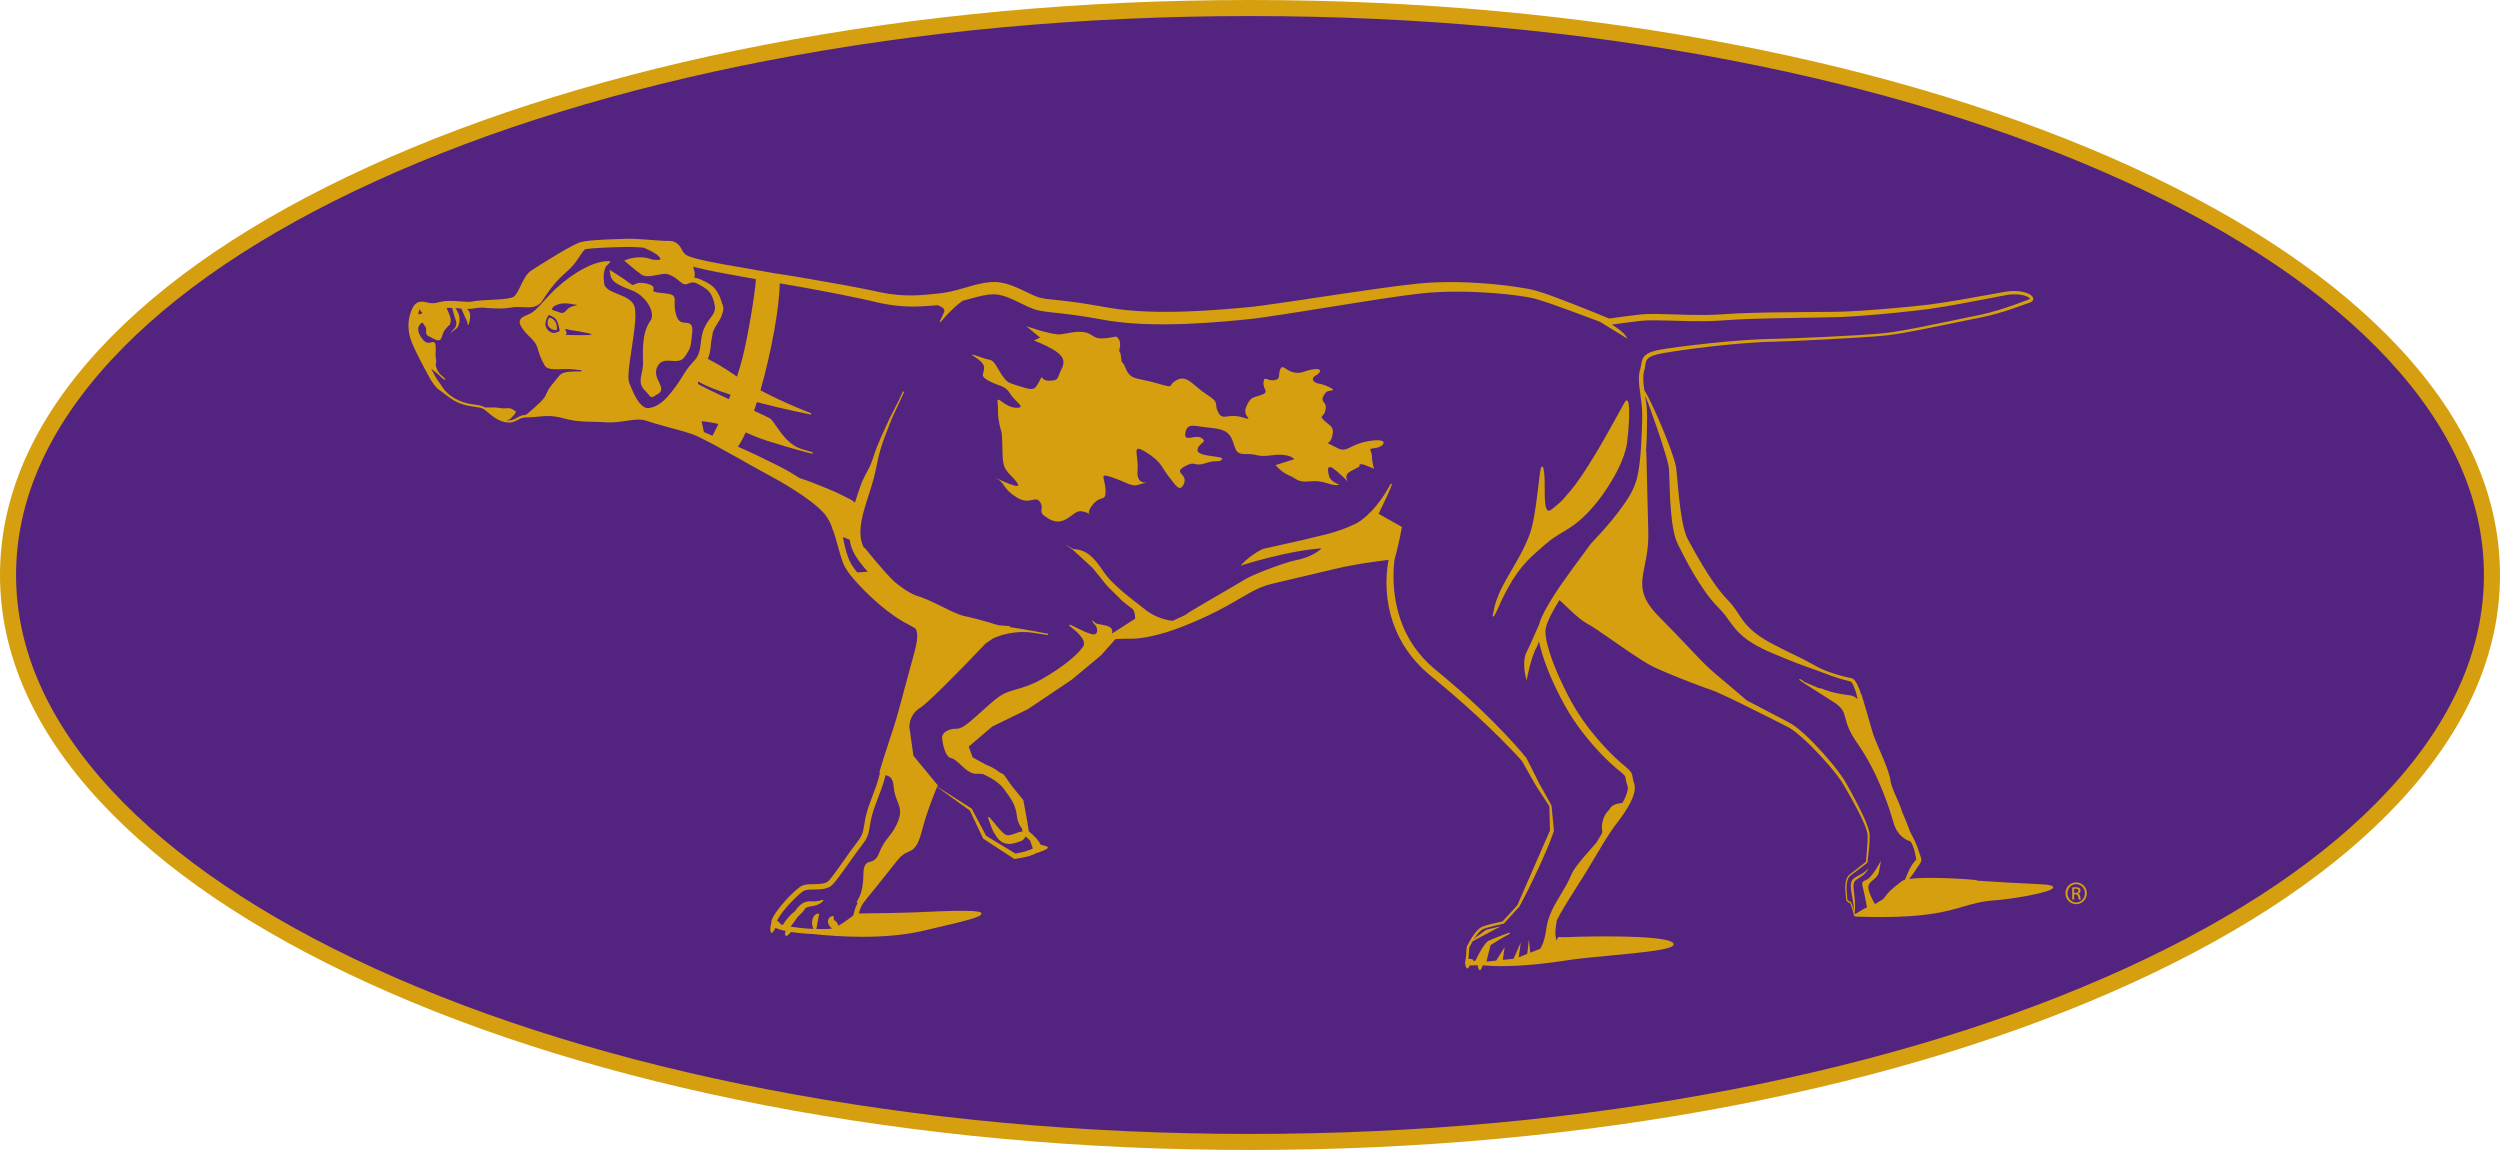 <svg xmlns="http://www.w3.org/2000/svg" id="Layer_2" data-name="Layer 2" viewBox="0 0 1868.41 859.46"><defs><style>      .cls-1 {        fill: #52247f;      }      .cls-1, .cls-2 {        stroke-width: 0px;      }      .cls-2 {        fill: #d59f0f;      }    </style></defs><g id="Layer_1-2" data-name="Layer 1"><g><g><ellipse class="cls-1" cx="934.2" cy="429.73" rx="928.2" ry="423.73"></ellipse><path class="cls-2" d="m934.2,859.46c-125.69,0-247.63-11.24-362.44-33.41-111-21.43-210.72-52.13-296.39-91.24-85.97-39.25-153.54-85.03-200.83-136.07C25.08,545.36,0,488.49,0,429.73s25.08-115.63,74.54-169.01c47.29-51.04,114.86-96.82,200.83-136.07,85.68-39.11,185.4-69.81,296.39-91.24C686.57,11.24,808.52,0,934.2,0s247.63,11.24,362.44,33.41c111,21.43,210.72,52.13,296.39,91.24,85.97,39.25,153.54,85.03,200.83,136.07,49.46,53.38,74.54,110.25,74.54,169.01s-25.08,115.63-74.54,169.01c-47.29,51.04-114.86,96.82-200.83,136.07-85.68,39.11-185.4,69.81-296.39,91.24-114.81,22.17-236.75,33.41-362.44,33.41Zm0-847.46c-124.93,0-246.1,11.17-360.16,33.19-110.06,21.25-208.87,51.66-293.69,90.37-84.52,38.58-150.8,83.43-197.01,133.31-47.34,51.09-71.34,105.21-71.34,160.86s24,109.76,71.34,160.86c46.21,49.87,112.49,94.72,197.01,133.31,84.81,38.72,183.62,69.12,293.69,90.37,114.06,22.02,235.24,33.19,360.16,33.19s246.1-11.17,360.16-33.19c110.06-21.25,208.88-51.66,293.69-90.37,84.52-38.58,150.8-83.43,197.01-133.31,47.34-51.1,71.34-105.21,71.34-160.86s-24-109.76-71.34-160.86c-46.21-49.87-112.49-94.72-197.01-133.31-84.81-38.72-183.62-69.12-293.69-90.37-114.06-22.02-235.24-33.19-360.16-33.19Z"></path></g><g><path class="cls-2" d="m1492.01,672.76c8.61-.51,42.51-5.61,42.47-9.57,0-1.02-1.27-2.02-10.37-2.39-11.73-.47-39.69-2.09-46.31-2.62h0s-.3-.21-.3-.21c-.77-.52-14.75-1.46-26.24-1.76-8.41-.22-18.29-.21-24.45.7.37-.46.74-.93,1.11-1.4,1.66-2.05,3.21-4.31,4.55-6.5.69-1.09,1.42-2.11,2.2-3.21.37-.57.84-1.15,1.13-2.15.13-.49.14-1.03.09-1.46-.05-.44-.14-.82-.23-1.17-.4-1.39-.86-2.57-1.28-3.82-.43-1.23-.8-2.46-1.28-3.76-1.51-4.22-3.59-8.15-5.62-11.98-.42-1.09-.84-2.2-1.24-3.31-1-2.75-2.69-6.81-4.62-11.28-.24-.81-.49-1.61-.76-2.39-1.81-5.12-4.26-9.84-6.1-14.6-.92-2.39-1.67-4.71-2-7.13-.48-2.9-1.35-5.43-2.23-7.98-1.78-5.06-3.91-9.9-5.98-14.74-1.04-2.42-2.08-4.82-3.05-7.22-.49-1.2-.96-2.4-1.36-3.56-.38-1.12-.74-2.42-1.12-3.65-1.5-5-2.94-10.07-4.37-15.12l-2.26-7.56-.66-2.17c.64-.18.86-.26-.02-.05l-.48-1.58-.04-.14c-.07.02-.13.03-.18.04,0-.01,0-.03-.01-.04.29-.12.9-.34-.05-.14-.82-2.49-1.72-4.96-2.93-7.37-.65-1.23-1.3-2.47-2.49-3.65-.31-.29-.67-.58-1.17-.81-.75-.3-.9-.23-1.25-.32-.64-.12-1.28-.23-1.91-.37-5.08-1.11-10.06-2.63-14.98-4.41-2.46-.88-4.86-1.92-7.2-3.11-2.33-1.21-4.63-2.46-6.92-3.75-4.55-2.62-9.34-4.72-14.04-7.06-4.68-2.32-9.45-4.66-13.98-7.08-4.54-2.44-8.94-5.13-12.87-8.29-1.96-1.58-3.81-3.27-5.49-5.12-1.69-1.85-3.19-3.85-4.63-5.98-1.44-2.12-2.84-4.38-4.41-6.6-1.57-2.21-3.31-4.35-5.23-6.32-3.6-3.64-6.79-7.71-9.81-11.95-6.02-8.48-11.33-17.53-16.42-26.69l-3.78-6.89c-1.13-2.16-1.94-4.61-2.62-7.08-1.34-4.97-2.19-10.14-2.92-15.31-.71-5.18-1.24-10.4-1.72-15.63-.51-5.24-.83-10.45-1.53-15.76-.47-2.73-1.28-5.23-2.09-7.76-.82-2.52-1.71-5-2.62-7.48-1.83-4.95-3.78-9.84-5.8-14.71-2.03-4.86-4.14-9.69-6.37-14.46-2.13-4.51-4.29-9-6.87-13.3-.13-.93-.25-1.85-.36-2.78-.23-1.96-.41-3.93-.43-5.88-.01-1.95.11-3.89.65-5.7.62-1.97.8-4.06,1.16-5.93.19-.93.46-1.79.95-2.51.48-.72,1.17-1.31,1.96-1.79,1.59-.96,3.48-1.55,5.37-2.05,1.9-.49,3.84-.87,5.79-1.21,7.85-1.33,15.75-2.42,23.65-3.45,15.82-2,31.69-3.65,47.59-4.54,3.97-.23,7.95-.3,11.95-.43l11.96-.44c7.97-.33,15.94-.7,23.91-1.12,7.97-.41,15.94-.86,23.9-1.37,7.96-.53,15.92-.97,23.89-1.84,7.96-1,15.8-2.48,23.65-3.97,7.84-1.51,15.66-3.12,23.47-4.74l11.72-2.42c3.9-.82,7.81-1.51,11.75-2.35,7.84-1.68,15.56-3.91,23.12-6.52l11.29-4,1.44-.51c.52-.21,1.14-.48,1.68-1.07.27-.3.51-.72.59-1.21.08-.48,0-.96-.16-1.33-.32-.74-.79-1.2-1.24-1.59-1.85-1.47-3.88-2.09-5.91-2.6-4.08-.94-8.26-.94-12.33-.4-2.06.29-3.98.71-5.95,1.06l-5.88,1.08c-7.84,1.43-15.69,2.82-23.55,4.15-7.86,1.31-15.73,2.62-23.59,3.62-15.78,1.77-31.7,3.18-47.57,4.29-7.95.53-15.86.97-23.8,1.03l-23.92.19c-15.96.11-31.93.3-47.93,1-3.99.18-8.04.43-12,.72-3.92.26-7.87.39-11.82.43-7.91.08-15.84-.19-23.82-.46-3.99-.13-7.99-.27-12.02-.32-4.04-.04-8.09,0-12.25.43-7.75.9-15.41,1.9-23.12,3.02-8.82-3.62-17.64-7.18-26.52-10.66-4.54-1.78-9.1-3.53-13.68-5.24-4.61-1.69-9.15-3.38-14.02-4.8-4.96-1.33-9.78-2.11-14.65-2.87-4.87-.73-9.74-1.33-14.62-1.83-9.76-.99-19.55-1.61-29.37-1.8-9.82-.18-19.67.05-29.51,1.02-9.77.99-19.43,2.28-29.09,3.61-19.32,2.69-38.57,5.63-57.82,8.51-9.62,1.43-19.25,2.87-28.86,4.17-4.81.64-9.59,1.27-14.35,1.66l-14.52,1.24c-19.33,1.52-38.7,2.44-57.96,1.74-9.62-.37-19.21-1.15-28.6-2.74-9.53-1.73-19.24-3.39-28.97-4.65-4.86-.64-9.8-1.15-14.6-1.63-2.39-.25-4.69-.52-6.86-.98-.54-.12-1.08-.24-1.62-.38-.55-.14-.96-.27-1.49-.45-1.01-.34-2.05-.76-3.11-1.22-4.24-1.86-8.6-4.21-13.28-6.17-4.68-1.95-9.77-3.67-15.4-3.85-5.54-.09-10.59,1.01-15.45,2.27-4.85,1.28-9.46,2.76-14.05,3.94-2.29.59-4.57,1.12-6.85,1.53-2.3.43-4.48.67-6.96.93-4.77.51-9.47.99-14.14,1.22-1.52.05-3,.09-4.41.14-8.02.11-15.97-.67-23.85-2.3l-7.12-1.53-7.2-1.45c-4.8-.94-9.6-1.84-14.39-2.73-9.6-1.76-19.2-3.45-28.82-5.08-4.81-.81-9.61-1.62-14.46-2.37-2.48-.39-4.83-.69-7.18-1.09-2.36-.39-4.73-.82-7.12-1.26-4.78-.87-9.61-1.73-14.42-2.54l-14.36-2.47c-4.77-.85-9.52-1.74-14.22-2.73-2.35-.49-4.69-1.02-6.98-1.58-2.28-.57-4.57-1.19-6.59-1.92-.52-.48-1.11-.68-1.74-.75-1.02-.54-1.77-1.18-2.47-2.09-.53-.69-1.02-1.55-1.63-2.65-.63-1.08-1.36-2.53-2.92-3.94-.77-.69-1.74-1.28-2.72-1.64-.99-.37-1.95-.54-2.83-.61-.44-.03-.87-.04-1.28-.03h-.88c-.51.02-1.1,0-1.67,0-1.51-.04-3.07-.14-4.63-.25-.56-.14-1.14-.18-1.7-.12-.26-.02-.51-.03-.77-.05-4.82-.37-9.72-.81-14.69-1.03-2.49-.11-5-.16-7.55-.09l-7.33.23c-4.88.17-9.78.37-14.72.72-2.47.18-4.95.39-7.5.74-.64.09-1.28.18-1.94.3-.68.13-1.28.23-2.09.45-.5.14-.8.25-1.16.38-.34.12-.67.25-.98.38-.63.26-1.23.53-1.82.81-4.63,2.23-8.84,4.7-13.08,7.2-4.22,2.51-8.38,5.08-12.52,7.69l-6.18,3.93-1.6,1.04c-.43.3-.75.55-1.05.83-.31.27-.6.55-.87.83-1.08,1.13-1.9,2.31-2.62,3.47-1.42,2.32-2.47,4.61-3.52,6.78-1.04,2.16-2.07,4.25-3.24,5.85-.58.79-1.19,1.42-1.72,1.76-.35.26-1.37.61-2.38.83-2.07.47-4.42.73-6.77.93-4.73.39-9.58.52-14.53.85-1.24.08-2.49.18-3.77.33-.64.07-1.29.15-1.95.25l-1.83.32c-1.89.28-4.21.22-6.54.04-4.7-.36-9.94-.99-15.27-.13-.66.1-1.33.23-1.98.38-.33.08-.66.15-.98.24l-.91.24c-.96.25-1.96.42-2.95.46-.99.04-1.98-.02-3.02-.19-1.05-.16-2.12-.44-3.47-.71-.68-.13-1.45-.26-2.4-.27-.93,0-2.12.19-3.15.74-1.03.54-1.79,1.29-2.33,1.99-.55.71-.94,1.4-1.27,2.06-1.19,2.47-2.04,5-2.55,7.67-1.04,5.33-.44,10.88,1.22,15.84.83,2.5,1.85,4.78,2.89,7.04,1.04,2.25,2.14,4.46,3.25,6.65,2.23,4.38,4.55,8.68,6.89,12.96.6,1.08,1.13,2.11,1.83,3.28.67,1.1,1.38,2.17,2.12,3.21.76,1.03,1.5,2.07,2.42,2.97.92.89,1.99,1.64,3.04,2.38,1.07.72,2.06,1.49,3.02,2.28.98.78,1.98,1.52,2.98,2.27,2.03,1.45,4.13,2.82,6.43,3.88,2.29,1.05,4.68,1.84,7.12,2.4,2.43.57,4.92.87,7.3,1.19,1.18.17,2.34.35,3.39.67.52.16,1.01.36,1.45.6l.31.19.38.25.68.5c1.85,1.42,3.67,3.12,5.7,4.6,2.01,1.5,4.24,2.85,6.73,3.72,1.24.44,2.55.74,3.85.9,1.33.16,2.74.17,4.16-.16,1.42-.31,2.69-.99,3.76-1.57,1.08-.59,2.04-1.09,3.05-1.43,1.01-.34,2.06-.51,3.15-.58.56-.04,1.07-.04,1.69-.04.59,0,1.27,0,1.89-.03,5.07-.21,9.74-1.16,14.35-.93,2.31.08,4.61.38,6.89.85,1.15.24,2.26.52,3.42.83,1.19.33,2.41.63,3.63.9,2.44.55,4.94.97,7.45,1.23,2.51.26,5.01.35,7.46.41,2.45.05,4.87.08,7.27.17,1.2.04,2.4.1,3.6.16,1.19.06,2.41.16,3.7.2,5.09.17,10.14-.56,14.91-1.32,4.78-.75,9.35-1.27,13.55-.04.99.28,2.21.74,3.39,1.11,1.18.38,2.36.74,3.54,1.09,2.36.7,4.72,1.36,7.07,2,4.71,1.29,9.41,2.51,14.04,3.86,2.3.67,4.62,1.39,6.83,2.16,2.1.78,4.29,1.83,6.44,2.88,8.62,4.29,17.12,9.06,25.61,13.79,8.51,4.73,16.89,9.61,25.57,14.24,8.48,4.54,16.82,9.51,24.74,14.94,3.95,2.73,7.8,5.59,11.34,8.7,1.76,1.56,3.45,3.18,4.91,4.89,1.46,1.69,2.62,3.54,3.66,5.58.68,1.34,1.28,2.75,1.84,4.17.23.83.44,1.56.62,2.16.12.41.34.8.61,1.18.64,1.88,1.23,3.78,1.79,5.71,1.34,4.62,2.5,9.35,4.03,14.12.79,2.39,1.64,4.8,2.96,7.21,1.37,2.39,2.87,4.35,4.44,6.33,3.14,3.9,6.51,7.51,9.99,11.02,6.99,6.96,14.37,13.52,22.61,19.18,2.06,1.4,4.17,2.73,6.33,3.98,2.15,1.25,4.38,2.41,6.48,3.53,1.04.56,2.05,1.12,2.83,1.7,0,0,.01,0,.02.01,1.83,3.77,1.43,9.05-1.53,19.61-1.82,6.49-3.85,14.11-5.82,21.47-3.33,12.47-6.77,25.36-9.14,32.63l-2,6.11c-3.48,10.64-7.43,22.7-8.45,26.73-.16.66-.14,1.18.07,1.6-.09.37-.19.75-.27,1.13-.14.61-.27,1.18-.41,1.73l-.46,1.69c-.66,2.27-1.43,4.53-2.25,6.79-1.64,4.53-3.48,9.05-5.06,13.76-.78,2.36-1.5,4.75-2.05,7.25-.54,2.42-.95,4.91-1.32,7.29-.38,2.4-.79,4.54-1.71,6.48-.91,1.97-2.23,3.81-3.73,5.69-3.03,3.94-5.8,7.93-8.62,11.91-2.81,3.98-5.59,7.96-8.48,11.81-.72.96-1.46,1.91-2.2,2.82-.74.89-1.54,1.87-2.17,2.39-1.37,1.12-3.52,1.62-5.77,1.83-2.27.21-4.67.16-7.18.24-1.26.05-2.55.13-3.92.38-.69.13-1.39.31-2.12.6-.74.28-1.42.71-1.97,1.09-2.19,1.55-3.98,3.23-5.79,4.96-1.78,1.73-3.5,3.52-5.15,5.35-1.66,1.84-3.26,3.72-4.79,5.69-1.52,1.98-2.99,4.01-4.25,6.33-.31.58-.6,1.19-.87,1.85-.13.33-.25.68-.35,1.05-.05.19-.1.38-.14.59-.06.32-.08.41-.06.95,0,.08.03.16.04.25-.54,1.72-.98,3.91-.67,5.94.06.37.21,1.35.97,1.35.69,0,1.2-.86,2.2-2.64.19-.35.41-.73.64-1.12.13.07.27.14.4.2,2.4,1.1,4.74,1.65,7.09,2.15-.34.87-.53,1.83-.31,2.75.2.8.68.92.94.92.64,0,1.27-.66,2.16-1.57.43-.44.91-.93,1.39-1.34,3.61.57,7.23.94,10.84,1.21,1.73.12,3.47.21,5.21.29,10.05,1.09,23.32,2.07,37.38,2.07,14.78,0,30.44-1.09,44.17-4.27,2.22-.52,4.46-1.03,6.68-1.54,27.23-6.28,38.29-9.08,37.94-11.54-.17-1.19-.48-3.39-47.13-1-9.5.48-37.03.84-44.53.93.43-1.65.89-3.18,1.58-4.64.94-2.05,2.23-3.94,3.73-5.74,3.1-3.76,6.18-7.54,9.24-11.34l9.09-11.45c1.51-1.91,3-3.84,4.52-5.7,1.52-1.86,3.04-3.64,4.8-4.93.88-.65,1.85-1.2,2.9-1.71.52-.26,1.05-.51,1.6-.75l.87-.39.41-.2.51-.28c2.58-1.51,4.11-3.98,5.16-6.3,1.06-2.37,1.76-4.76,2.43-7.13l1.94-7.04c1.3-4.64,2.88-9.2,4.54-13.75,1.63-4.44,3.36-8.86,5.17-13.22l11.69,8.44,12.75,9.11,9.87,20.75.16.33.36.23,22.34,14.62.56.37.71-.1c2.87-.38,5.63-.88,8.44-1.58,1.4-.35,2.8-.75,4.2-1.28,1.11-.43,2.22-.89,3.36-1.61.07,0,.13.02.2.02.29,0,.59-.06.89-.17,6.54-2.46,7.23-3.1,7.19-3.88-.04-.77-1.01-1.01-2.62-1.41-.87-.22-1.9-.48-2.9-.85-.07-.2-.14-.39-.22-.56-.79-1.69-1.78-2.83-2.77-3.98-1.79-1.98-3.66-3.67-5.66-5.32l-.79-5.01-.47-2.99-.53-2.92-2.14-11.68-.12-.63-.43-.53-8.77-10.85-5.03-7.24-.36-.52-.58-.32-3.32-1.84c-2.58-2.24-5.75-3.73-9.16-5.08l-10.27-5.64-2.9-8.05,17.51-14.93c8.84-4.26,17.64-8.61,26.46-12.92l.19-.09.16-.11c10.89-7.33,21.83-14.58,32.68-21.97l.14-.1.09-.07,21.62-18.02.17-.14.11-.13,10.34-11.66.26-.18c2.61-.05,5.46-.15,8.28-.3.72.04,1.44.06,2.15.07,4.71,0,9.37-.57,13.95-1.44,9.15-1.8,18.04-4.65,26.61-8.07,8.57-3.37,17-7.13,25.22-11.36,8.23-4.17,16.17-9.04,23.91-13.39,3.89-2.14,7.73-4.03,11.73-5.39,1-.34,2.01-.65,3.03-.92l1.54-.4,1.65-.4,6.63-1.59,26.56-6.26c4.43-1.03,8.91-2.08,13.29-3.16,4.37-1.05,8.81-1.89,13.26-2.73,8.67-1.58,17.45-2.82,26.26-3.89-.79,3.7-1.22,7.42-1.46,11.17-.24,3.98-.23,7.99.03,11.98.52,7.97,2.04,15.89,4.61,23.46,2.57,7.58,6.21,14.79,10.79,21.35,4.57,6.57,10.06,12.48,16.17,17.63,12.32,10.05,24.35,20.38,36,31.15,5.83,5.38,11.56,10.86,17.18,16.46,5.59,5.58,11.11,11.26,16.34,17.14l9.77,17.26c.22.38.37.68.65,1.12l.68,1.04,1.36,2.09,2.71,4.17,5.3,8.14.46,18.08-24.39,55.86-11.07,12.13c-2.71.56-5.4,1.16-8.09,1.83-1.39.35-2.79.72-4.18,1.13-.69.21-1.39.43-2.09.69-.68.26-1.44.55-2.12,1-1.35.9-2.36,1.98-3.33,3.11-.95,1.13-1.81,2.31-2.62,3.52-1.61,2.43-3.03,4.93-4.32,7.55l-.09.17v.21c-.09,2.04-.22,4.09-.4,6.12-.08.87-.18,1.73-.29,2.58h0l-.09.39c-.13.61-.22,1.21-.27,1.78-.03.14-.06.29-.1.42l-.02.08-.05.18v.05s-.02.02-.02.02v.1c-.02.13-.02.3,0,.41.03.17.1.31.18.43.09,1.01.34,1.93.75,2.73.22.42.51.64.86.64.67,0,1.08-.79,1.7-1.99.05-.09.1-.18.14-.28.21,0,.41,0,.62,0,.29,0,.58-.02.87-.03l4.35-.06c.12.98.36,1.97.78,2.89.08.19.34.77.89.77.71,0,1.07-.9,1.66-2.4.15-.38.31-.79.49-1.19,4.4.39,9.02.58,13.76.58,17.23,0,35.94-2.26,50.4-4.53,7.46-1.17,18.69-2.23,30.58-3.34,28.14-2.64,46.67-4.62,47.85-8.05.13-.38.15-.98-.53-1.62-6.59-6.26-69.21-4.64-77.42-4.2-3.75.2-5.64.05-6.65-.03-1.36-.11-1.58-.06-2.12.97-.19.37-.48.92-1.03,1.72.01-.23.02-.46,0-.68-.04-1.12-.23-2.14-.4-3.12-.09-.48-.17-.95-.25-1.42.11-2.61.43-6.12,1.21-9.97.75-1.6,1.59-3.19,2.47-4.76,1.93-3.43,4-6.81,6.08-10.18l12.69-20.17c4.18-6.79,8.15-13.66,12.26-20.44,2.05-3.39,4.13-6.76,6.31-10.04,1.09-1.64,2.2-3.26,3.36-4.84.58-.79,1.17-1.55,1.78-2.33.62-.79,1.23-1.59,1.83-2.39,2.4-3.21,4.67-6.54,6.67-10.05.16-.29.31-.57.47-.86.37-.47.65-1.02.86-1.62,1.42-2.78,2.65-5.7,3.25-8.93.18-1.05.27-2.15.19-3.27-.04-.56-.12-1.13-.27-1.7-.07-.27-.17-.58-.25-.82l-.23-.67c-.29-.9-.53-1.79-.69-2.71-.19-.91-.21-1.87-.54-3.06-.34-1.22-1.08-2.24-1.79-3.03-.72-.81-1.48-1.51-2.24-2.19-1.53-1.36-3.11-2.57-4.56-3.85-5.91-5.16-11.4-10.88-16.57-16.82-5.16-5.96-9.99-12.23-14.32-18.8-4.34-6.55-8.04-13.54-11.52-20.63-3.44-7.11-6.62-14.35-9.25-21.78-1.31-3.71-2.49-7.46-3.37-11.27-.44-1.9-.8-3.81-1.01-5.71-.2-1.89-.26-3.83.1-5.51.86-3.68,2.55-7.25,4.34-10.72,1.81-3.47,3.82-6.86,5.92-10.21,1.29,1.15,2.56,2.39,3.84,3.6,2.43,2.34,4.87,4.73,7.44,7.02,2.57,2.29,5.28,4.51,8.33,6.4.76.47,1.62.93,2.29,1.29.69.39,1.39.81,2.09,1.25,1.4.87,2.79,1.79,4.18,2.73,11.17,7.49,22.07,15.55,33.62,22.84,2.9,1.81,5.85,3.59,9.05,5.12,3.14,1.47,6.24,2.81,9.38,4.13,6.27,2.63,12.58,5.13,18.91,7.56,3.17,1.21,6.34,2.41,9.53,3.58,1.59.59,3.19,1.17,4.81,1.71,1.54.49,3.01,1.12,4.56,1.79,6.11,2.69,12.2,5.67,18.26,8.62,6.06,2.98,12.11,6,18.15,9.04l9.06,4.57,4.53,2.29,2.27,1.14c.71.36,1.38.74,2.07,1.17,2.73,1.72,5.33,3.83,7.85,6.01,2.52,2.19,4.97,4.48,7.37,6.84,4.78,4.72,9.37,9.66,13.74,14.76,2.19,2.56,4.31,5.16,6.34,7.82,1.01,1.34,1.99,2.69,2.91,4.06.92,1.36,1.74,2.82,2.6,4.28,3.41,5.83,6.72,11.71,9.82,17.7,1.54,3,3.03,6.02,4.36,9.1.66,1.54,1.29,3.09,1.82,4.66.52,1.56,1.01,3.18,1.08,4.7.09,3.32-.12,6.7-.37,10.05-.25,3.28-.57,6.56-.94,9.82l-12.61,9.88-.03.03-.03.03c-1.01,1.07-1.66,2.41-2.05,3.76-.4,1.37-.56,2.76-.63,4.15-.12,2.78.18,5.52.42,8.23.06.68.11,1.34.14,2.03.01.21.04.44.18.69.14.25.42.41.56.48.16.08.2.12.25.18.03.05.06.12.12.35.07.19.1.42.42.67.17.12.4.13.53.11.14-.02.23-.05.31-.07.31-.08.29-.07.49.12.16.19.29.47.42.79l.38.94c.98,2.52,1.75,5.14,2.3,7.77l.11.54.45-.31s.05-.03.08-.05l.22.24v.35c.1,0,.22,0,.33.01l.02.02s0,0,.02-.02c6.81.24,13.01.35,18.68.35,35.03,0,49.55-4.24,61.54-7.75,7.74-2.26,14.42-4.21,24.91-4.84Zm-324.23-227.83c.09.15.19.31.28.48-.12-.11-.25-.22-.38-.33.03-.05.06-.1.1-.15ZM452.75,199.25s0,.02,0,.02l-.02.04.02-.06Zm-.09.2v.02s-.06.07-.06.07l-.02.02.05-.07.03-.03Zm-28.11,50.88l-1.46-.06c-.14-.01-.28-.02-.41-.03l.07-.09.18-.26.65-.94-.35-.93c-.29-.78-.61-1.48-.96-2.16.41.06.81.1,1.19.15.54.07,1.02.25,1.51.37,1,.25,2,.32,2.95.5,3.87.61,7.73,1.27,11.56,2.11.47.11.95.23,1.42.37.23.07.46.15.69.24.11.05.22.1.32.16.1.05.21.15.17.21-.12.15-.41.19-.63.24-.24.04-.48.08-.72.1-.49.05-.97.08-1.46.11-1.96.09-3.92.1-5.87.08l-5.88-.1-2.93-.08h0Zm-11.2-20.93c2.42-1.88,5.52-2.69,8.59-2.69,3.13-.02,6.23.63,9.36,1.25.14.03.28.05.42.08-.69.11-1.37.23-2.05.39-1.71.41-3.44.98-4.94,2.08-.37.28-.72.6-1.03.95-.31.37-.53.67-.83.96-.57.57-1.23,1.03-1.97,1.31-.32.13-.66.21-1,.27-1.71-.55-3.46-1.12-4.27-1.39-.63-.21-1.27-.42-1.85-.6-.44-.31-.92-.58-1.41-.8.33-.6.66-1.19.98-1.8Zm2.11,9.19s.03.04.05.06c.5.81.92,1.67,1.26,2.55.49,1.32.86,2.68,1.15,4.04.15.7.3,1.42.43,2.13-.39.16-.83.34-1.3.54-.48.2-.97.44-1.48.68l-.19.1-.16.05s-.14.04-.23.06c-.19.04-.39.06-.6.07-1.73.08-3.81-.81-5.13-2.45-.97-1.15-1.55-2.69-1.74-4.32l.54-2.51c.11-.47.2-.94.37-1.32.18-.39.45-.81.7-1.24l.95-1.66c1.15.41,4.21,1.61,5.39,3.22Zm10.18,11.77c-.28,0-.55-.01-.83-.02l.83.02Zm6.66.14c-1.25-.02-2.64-.04-4.17-.08l4.17.08Zm89.29,36.35c.07-.61.13-1.21.2-1.81,5.34,3.36,14.21,6.76,24.24,9.94-.42,1.12-.85,2.25-1.28,3.36-10.83-5.06-21.48-10.15-23.16-11.49Zm-122.73-54.13c.36-.28.7-.57,1.05-.87-.35.31-.69.6-1.05.87Zm1.25-1.05c.24-.21.48-.44.71-.66-.24.23-.48.45-.71.66Zm-2.19,1.74c.21-.15.43-.3.64-.46-.21.16-.42.31-.64.46Zm128.26,89.53s-.07-.03-.1-.04c-.51-2.71-1.13-5.39-1.8-8.05,2.03.11,5.68.46,12.63,1.99-1.54,3.31-3.04,6.29-4.44,8.81-2.09-.91-4.18-1.82-6.29-2.7Zm1.25-121.38c4.8,1.05,9.6,1.98,14.4,2.88,7.75,1.44,15.46,2.76,23.15,4.19-.94,12.55-5.95,42.32-10.06,58.79-1.05,4.21-2.47,9-4.12,14.04-.74-.49-1.47-.99-2.19-1.49-7.95-5.51-13.58-8.53-16.95-10.33-1.04-.55-1.93-1.04-2.63-1.45.31-.73.59-1.47.82-2.21.62-1.98.94-3.87,1.17-5.59.22-1.99.34-3.75.48-5.35.59-2.12.89-4.35,1.19-6.48.02-.07.04-.14.07-.21.43-1.23.88-2.27,1.48-3.39.58-1.11,1.32-2.2,2.15-3.53.82-1.32,1.89-2.88,2.76-5,.23-.56.43-1.15.58-1.76.58-1.44.97-2.97.87-4.59-.07-1.09-.4-2.16-.89-3.13-.27-1.08-.6-2.08-.9-2.93-.58-1.61-1.26-3.25-2.18-4.9-.91-1.63-2.11-3.29-3.54-4.64-1.43-1.36-3-2.38-4.49-3.2-1.5-.82-2.95-1.49-4.37-2.14l-1.16-.52c-.45-.19-.87-.36-1.34-.51-.9-.3-1.9-.53-2.98-.6.04-.08.08-.15.12-.24.87-2.36.2-4.45-.74-7.34-.07-.22-.15-.46-.22-.68.78.22,1.55.43,2.33.63,2.4.61,4.8,1.17,7.2,1.69Zm-212.38,31.49c.23.14.52.32.54.45,0,.04.01.24-.38.7-.38.23-1.31.7-1.96.7-.18,0-.32-.04-.41-.11-.33-.28-.03-1.68.67-3.4.2-.27.4-.46.57-.58-.06.16-.11.3-.13.43-.18,1.01.59,1.49,1.11,1.81Zm74.07,77.84c-2.31.8-4.2,2.52-6.6,3.07-1.45.33-2.95.29-4.41.04l.48-.05c.61-.08,1.24-.17,1.95-.45.35-.14.74-.33,1.08-.62.35-.28.61-.61.79-.86.35-.5.59-.81.92-1.12.16-.15.39-.34.61-.55.21-.2.41-.43.6-.66.19-.24.37-.49.52-.77.16-.31.28-.52.41-1.03h0s.2-.41.2-.41l-.44-.27c-.84-.52-1.66-1.02-2.55-1.5-1.02-.54-2.21-.69-3.25-.65-1.05.03-1.99.13-2.85.13-.43.01-.84.03-1.26,0-.35,0-.94-.2-1.44-.26-2.02-.34-3.98-.39-5.95-.43-1.86-.03-3.71,0-5.56,0-.18-.12-.36-.24-.56-.36-.55-.31-1.14-.55-1.74-.74-1.2-.38-2.42-.58-3.63-.75-2.42-.34-4.81-.65-7.15-1.22-2.34-.55-4.61-1.34-6.78-2.33-2.15-1.01-4.22-2.23-6.11-3.7-.96-.71-1.84-1.53-2.71-2.36-.87-.82-1.66-1.73-2.35-2.72-.7-.98-1.33-2-2-2.97-.67-.97-1.4-1.9-2.06-2.87-.67-.97-1.29-1.96-1.88-2.97-.56-.96-1.12-2.09-1.68-3.16-.49-.94-.97-1.88-1.45-2.82,1.65,1.34,3.93,3.19,5.87,4.79.94,1.07,2.1,2.1,3.45,3.05.48.34.59.4.77.4h.36s.12-.33.12-.33q.15-.42-3.99-3.84c-2.13-2.44-2.93-4.92-3.24-7.37.41-1.42.5-3.14.15-4.55-.36-1.46-.3-2.32-.2-3.62.09-1.29.21-2.9-.03-5.75-.11-1.26-.42-2.7-1.86-2.7-.42,0-.87.12-1.39.26-.6.16-1.28.34-2.02.34-1.58,0-2.98-.84-4.4-2.64-5.07-6.4-3.39-9.66-1.37-11.8.24-.25.6-.55.96-.55.55,0,.95.7.95.71.32.61.67,1.07.98,1.48.75.99,1.3,1.71,1.13,3.93-.22,2.94.78,3.42,2.76,4.37.58.28,1.23.6,2.01,1.04,1.92,1.1,3.27,1.61,4.27,1.61h0c1.83,0,2.33-1.58,2.92-3.41.5-1.56,1.12-3.51,2.7-5.29,1.88-2.12,2.48-2.6,2.63-2.7l.6-.06-.22-.53c.02-.11.1-.38.35-.99,1.08-2.62-.5-6.13-2.34-10.18-.15-.33-.3-.67-.46-1.01,1.37-.1,2.77-.12,4.18-.07.24.95.49,1.88.75,2.81l.84,3.04c.28.99.64,1.94.99,2.88.17.47.32.94.43,1.41.05.23.08.47.1.69.02.25.05.51.04.75-.03.99-.2,1.95-.68,2.8-.46.86-1.33,1.53-2.12,2.35-.8.81-1.36,1.87-1.48,2.97.32-1.06.97-1.96,1.85-2.54.87-.6,1.9-1.11,2.74-2.03.85-.9,1.37-2.09,1.66-3.25l.23-.88c.06-.32.1-.63.13-.95.07-.62.09-1.24.07-1.85-.01-2.45-1.01-4.58-2.11-6.55-.31-.52-.64-1.04-.98-1.54,1.45.1,2.92.24,4.42.37l4.73,10.87c-.05.2-.11.39-.17.59h0c-.08.27.08.55.34.63.27.08.55-.08.63-.34.39-1.36.75-2.73.94-4.16.18-1.42.23-2.91-.21-4.37-.23-.72-.6-1.41-1.08-2-.31-.37-.66-.68-1.03-.97,1.45.03,2.93,0,4.5-.22l1.78-.3c.56-.08,1.13-.15,1.71-.21,1.08-.11,2.18-.19,3.29-.26,4.01.36,8.03.64,12.08.68,1.87.01,3.75-.04,5.62-.19.94-.08,1.87-.18,2.8-.31.94-.12,1.87-.34,2.75-.44,3.62-.44,7.32.1,11.1.09,1.88-.01,3.83-.18,5.66-.85,1.84-.65,3.48-1.9,4.65-3.44,2.15-3.13,4.09-6.24,6.32-9.21,2.2-2.98,4.62-5.78,7.24-8.39,1.3-1.31,2.65-2.58,4.03-3.82,1.37-1.22,2.82-2.46,4.11-3.82,2.64-2.69,4.82-5.81,6.82-8.93,1.02-1.55,2.05-3.08,3.29-4.39.18-.19.38-.37.57-.55.56-.1,1.14-.18,1.7-.26,2.32-.3,4.71-.5,7.11-.66,4.8-.31,9.65-.48,14.5-.63l7.28-.19c2.36-.05,4.74.01,7.13.12,2.01.1,4.02.24,6.04.39,3.46,1.51,8.24,3.76,10.26,5.51,2.41,2.08,2.37,2.88,2.29,3.07-.06.15-.4.64-2.48.64-1.84,0-3.95-.38-3.92-.39-2.67-1.06-5.62-1.6-8.77-1.6-6.18,0-10.96,2.03-11.16,2.12l-.73.32.61.52c.08.07,7.66,6.6,12.1,9.83,1.23.89,2.83,1.33,4.9,1.33s4.53-.46,6.85-.9c2.45-.47,4.97-.94,7.13-.87,2.74.76,5.37,1.93,7.57,3.74,1.18.94,2.36,1.95,3.62,2.88.6.45,1.38.99,2.3,1.16.94.2,1.9-.07,2.63-.37.75-.3,1.4-.62,2.07-.79.66-.18,1.34-.24,2.02-.17,1.38.14,2.69.74,4.01,1.49,2.67,1.48,5.37,2.93,7.34,5.05,1.99,2.11,3.09,4.91,3.88,7.8.4,1.46.74,2.89.77,4.31.05,1.42-.22,2.78-.82,4.05-.59,1.27-1.48,2.47-2.4,3.69-.92,1.22-1.86,2.49-2.7,3.83-.84,1.34-1.58,2.76-2.2,4.21-.63,1.49-1.1,3.01-1.46,4.56-.72,3.1-.93,6.22-1.35,9.19-.41,2.97-1.19,5.78-2.8,8.14-.4.59-.84,1.16-1.31,1.68l-1.56,1.67c-1.06,1.15-2.08,2.35-3.04,3.6-1.93,2.49-3.55,5.2-5.17,7.78-1.62,2.6-3.28,5.09-5.1,7.52-1.82,2.45-3.67,4.84-5.68,7.02-2.02,2.17-4.19,4.14-6.59,5.64-1.2.74-2.47,1.36-3.78,1.8-.65.23-1.33.41-2,.56-.32.06-.63.13-1.03.19l-.28.04h-.1s-.11.02-.11.02c-.14.02-.29.03-.43.03-2.27.11-4.5-1.49-6.27-3.63-1.8-2.15-3.23-4.75-4.52-7.42-.64-1.34-1.24-2.71-1.82-4.11l-.87-2.12c-.26-.68-.67-1.56-.79-1.98-.34-1.12-.45-2.56-.46-3.98,0-1.44.06-2.92.18-4.41.49-5.97,1.6-12.01,2.44-18.11.82-6.08,1.84-12.13,2.37-18.36.24-3.11.34-6.28-.06-9.48-.06-.41-.11-.83-.18-1.19-.06-.4-.17-.88-.31-1.3-.28-.87-.71-1.68-1.23-2.4-1.06-1.44-2.42-2.48-3.79-3.33-2.79-1.69-5.72-2.74-8.55-3.89-1.12-.45-2.22-.92-3.29-1.43-.29-.15-.6-.29-.89-.45-1.05-.57-2.04-1.2-2.85-1.98-.8-.79-1.57-1.67-1.84-2.79-.29-1.11-.22-2.23-.37-3.28-.18-1.06-.23-2.16-.15-3.27.12-2.23.7-4.49,1.52-6.69l.12-.13.41-.42.87-.87.88-.89.44-.46.22-.25.12-.13.07-.08.04-.05.09-.15h0s.34-.68.34-.68l-.76-.04c-4.46-.25-8.77.93-12.8,2.49-4.04,1.6-7.88,3.64-11.56,5.92-3.67,2.29-7.18,4.83-10.53,7.57-3.35,2.73-6.54,5.66-9.5,8.81-3.01,3.1-5.88,6.33-8.84,9.47-1.49,1.55-3.05,3.08-4.89,4.22-.92.57-1.88,1.06-2.87,1.47-.99.42-2.02.79-3,1.31-.97.53-1.96,1.16-2.63,2.23-.33.53-.53,1.19-.53,1.84,0,.65.14,1.27.35,1.83.43,1.13,1.05,2.08,1.67,3,.63.92,1.22,1.8,1.98,2.69,1.45,1.73,3.06,3.2,4.55,4.67,1.49,1.47,2.81,3.03,3.75,4.78.47.87.85,1.79,1.13,2.75.29,1.01.6,2.09.93,3.13.66,2.09,1.46,4.21,2.48,6.19.5.99,1.02,1.95,1.54,2.89.14.25.23.44.41.75.21.35.46.64.73.9.54.51,1.16.84,1.76,1.07,1.21.46,2.37.6,3.51.69,1.13.09,2.24.09,3.34.08,4.37-.06,8.63-.41,12.78.16,1.08.14,2.16.26,3.25.36l1.61.14.2.02c.05.09.09.19.15.28.12.21.25.39.38.57-.85.09-1.8.09-2.73.11-2.15.02-4.34.02-6.55.21-1.11.1-2.22.24-3.34.52-1.11.29-2.28.66-3.32,1.51-.56.49-.83.9-1.2,1.3l-.53.62c-.18.23-.33.37-.57.71-.23.32-.63.8-.96,1.19l-1.03,1.24c-1.37,1.64-2.83,3.3-4.05,5.17-.61.93-1.17,1.91-1.65,2.91-.48,1.01-.86,2.01-1.34,2.9-.95,1.8-2.44,3.31-3.95,4.83-3.05,3.01-6.31,5.84-9.62,8.58h0s-.86.69-.86.69c-.17.01-.34.02-.51.04-1.21.13-2.41.38-3.55.81Zm244.33,104.46c-1.56-4.44-2.61-9.16-3.52-13.98.82.33,1.67.66,2.5.99.88.34,1.76.68,2.61,1.03.4,2.68,1.12,5.4,2.25,7.99.17.38.34.77.56,1.21.26.54.25.51.54,1.06.38.7.76,1.36,1.15,2,.78,1.28,1.59,2.47,2.42,3.62,1.65,2.3,3.4,4.4,5.18,6.44.47.53.95,1.04,1.43,1.57-2.32.24-5.07.45-7.92.49-.16-.2-.33-.39-.48-.58-1.45-1.84-2.89-3.77-3.98-5.59-1.07-1.85-1.95-4.02-2.75-6.24Zm-48.26,265.92c1.46-1.87,3.02-3.68,4.62-5.45,1.61-1.77,3.27-3.49,4.99-5.14,1.71-1.63,3.5-3.27,5.28-4.51.45-.3.79-.51,1.19-.66.4-.16.87-.28,1.37-.38,1.02-.18,2.15-.26,3.32-.29,2.35-.08,4.83,0,7.42-.24,1.3-.12,2.63-.31,3.99-.7,1.35-.39,2.75-1,3.98-1.98,1.26-1.06,1.96-2.02,2.79-2.98.8-.97,1.56-1.95,2.31-2.93,2.98-3.93,5.78-7.92,8.61-11.88,2.82-3.95,5.62-7.95,8.54-11.71,1.53-1.92,3.11-4.05,4.26-6.51.58-1.23,1.03-2.55,1.35-3.84.32-1.29.53-2.54.73-3.76.39-2.43.78-4.73,1.31-7.06.51-2.26,1.19-4.53,1.96-6.78,1.53-4.52,3.37-9.01,5.07-13.63.85-2.31,1.67-4.66,2.37-7.07l.51-1.82c.17-.64.31-1.25.45-1.83.06-.25.12-.49.18-.73,2.62.44,5.56,1.69,6.06,8.08.41,5.22,1.76,8.61,2.95,11.61,1.7,4.28,3.04,7.65.47,14.41-2.18,5.72-4.65,8.84-7.03,11.86-2.43,3.08-4.95,6.26-7.19,12.13-1.95,5.11-4.41,5.86-6.59,6.51-2.74.83-5.1,1.54-5.18,9.49-.12,11.98-2.83,16.72-4.29,19.27-.25.43-.45.8-.61,1.13-.05.11-.19.38-.02.65l.17.24h.28c.06,0,.19-.07.34-.18-.35.61-.68,1.23-.98,1.88-1.14,2.37-1.76,5-2.34,7.23-.05.2-.11.4-.17.59-2.47,1.89-6.92,5.16-11.14,7.59-.05-.27-.11-.53-.19-.77-.39-1.24-1.22-2.15-1.78-2.72-.28-.28-.49-.47-.61-.49-.12-.03-.24.12-.43-.03-.17-.14-.27-.5-.34-.99l-.1-1.69v-.02s0-.07,0-.07c-.06-.37-.41-.61-.78-.54-.68.12-1.27.37-1.82.76-.57.38-1.08.94-1.42,1.79-.36.84-.36,2.03-.07,2.91.28.9.67,1.53,1.01,2.03.68.95,1.2,1.5,1.88,1.93-1.65.2-3.38.29-5.09.35-2.21.06-4.43.05-6.66-.01.15-.7.28-1.38.39-2.04l.5-3.01c.17-.96.4-1.83.55-2.71.17-.89.28-1.74.6-3.01v-.06s.03-.17.03-.17c-.02-.34-.3-.6-.64-.58-1.49.08-2.73,1.1-3.47,2.26-.77,1.18-1.04,2.52-1.14,3.78-.09,1.27.04,2.52.34,3.7.16.6.37,1.19.63,1.76-1.84-.08-3.68-.18-5.51-.32-3.88-.31-7.76-.74-11.56-1.4,1.33-1.62,2.52-3.31,3.7-4.96.57-.81,1.14-1.62,1.71-2.42,2.59-2.33,5.06-4.84,5.37-6.15.36-.27.72-.52,1.08-.71,1-.53,2.16-.79,3.68-.98,1.49-.2,3.22-.51,4.78-1.16,1.56-.67,2.94-1.61,4.06-2.77.13-.13.18-.33.12-.52-.09-.27-.38-.42-.66-.33h0c-1.46.47-2.85.88-4.24,1.03-1.38.19-2.73.11-4.28.08-1.52-.03-3.46.07-5.23.88-.87.38-1.69.92-2.36,1.46-.69.54-1.32,1.14-1.89,1.76-1.01,1.08-1.88,2.23-2.65,3.41-4.47,3.24-7.52,7.71-8.97,10.13-.67-.19-1.33-.39-1.96-.62,0-.02.02-.04.03-.06.09-.29.18-.62-2.4-2.44.16-.38.35-.77.56-1.15,1.06-1.95,2.46-3.88,3.9-5.75Zm569.55-225.18c-1.72,3.33-3.41,6.76-4.53,10.75-1.19,2.64-2.35,5.27-3.44,7.76-2.09,4.77-4.06,9.28-5.77,12.57-3.78,7.29-.72,18.79-.59,19.27l.6,2.19.38-2.24c.03-.15,2.61-15.16,7.75-24.15.24-.42.62-1.5,1.06-2.98.16.87.34,1.72.53,2.56.94,4.11,2.16,8.03,3.5,11.89,2.71,7.7,5.89,15.14,9.44,22.41,1.78,3.63,3.64,7.21,5.61,10.76,1.95,3.54,4.09,7.09,6.34,10.47,4.51,6.8,9.5,13.23,14.82,19.35,5.34,6.12,10.99,11.9,17.23,17.28.77.66,1.62,1.36,2.38,1.97.74.6,1.47,1.2,2.16,1.8.68.6,1.33,1.2,1.8,1.72.23.26.42.49.51.64.1.16.12.21.17.33.1.21.22,1.36.43,2.52.21,1.17.54,2.34.9,3.42l.28.79.07.2.05.16c.06.22.11.48.13.77.05.58.01,1.28-.11,2.03-.24,1.51-.78,3.17-1.46,4.81-.66,1.59-1.46,3.19-2.33,4.76-.15.06-.29.12-.43.17-.56.12-1.14.22-1.73.32-2.9.48-5.88.98-8.04,5.06-3.33,2.8-6.34,9.74-4.9,16.29-.18.53-.36,1.04-.55,1.53-1.31,2.13-2.6,4.26-3.86,6.4-1.34,1.62-3.02,3.52-4.84,5.57-5.42,6.12-12.16,13.74-14.12,18.81-1.75,4.53-4.79,9.6-7.74,14.5-2.32,3.86-4.71,7.85-6.42,11.49-3.23,6.91-3.73,10.03-4.48,14.75-.15.94-.31,1.94-.5,3.05-.77,4.43-2.27,8.7-3.91,11.24-.28.12-.56.25-.85.37-2.2.84-4.41,1.7-6.62,2.57l-1.03-9.97-1.22,10.86c-2.13.84-4.27,1.69-6.4,2.54l1.54-11.04-5.36,12.14-8.08.85,1.42-9.58-6.29,10.09-5.98.63-1.34.04,3.07-12.27c1.38-.86,10.72-6.63,14.42-8.41l-.39-.92c-.54.2-13.27,4.85-15.81,6.3-2.72,1.56-7.67,10.65-9.09,13.84-.4.9-.82.97-1.52,1.09-.21.04-.42.08-.64.13.17-.22.23-.45.16-.7-.09-.29-.28-.93-3.7-1.07.1-.81.19-1.62.26-2.43.17-2,.29-3.99.37-6,.78-1.57,1.62-3.12,2.52-4.64l21.11-11.26-10.88,2.63-8.12,5.86c-.19.14-.26.39-.17.6l-.91.48c.18-.28.35-.56.53-.84.77-1.16,1.59-2.3,2.48-3.35.88-1.04,1.86-2.04,2.89-2.73,1-.65,2.41-1.06,3.72-1.48,1.34-.41,2.71-.77,4.09-1.12,2.75-.69,5.53-1.32,8.3-1.9l.31-.06.2-.23,11.35-12.49h0s.05-.05.05-.05l.11-.21c2.46-4.5,4.81-9.04,7.08-13.63,2.27-4.58,4.48-9.19,6.62-13.83,2.18-4.62,4.23-9.29,6.25-13.99,1.97-4.71,3.91-9.44,5.58-14.28h0s.21-.58.21-.58l-.03-.32-1.76-18.46h0s0-.17,0-.17l-.14-.27c-1.58-2.94-3.2-5.83-4.83-8.73l-2.44-4.35-1.23-2.17-.62-1.08-.49-1c-1.47-2.98-2.95-5.96-4.45-8.92l-4.51-8.88-.1-.19-.27-.33c-10.28-12.48-21.43-23.86-32.93-35-5.8-5.5-11.65-10.96-17.68-16.2-3.01-2.64-6.04-5.25-9.08-7.83l-9.14-7.6c-11.53-9.71-20.29-22.36-25.01-36.49-2.4-7.04-4-14.4-4.72-21.89-.4-3.75-.53-7.53-.51-11.3.03-1.89.08-3.78.2-5.67.07-.94.12-1.88.21-2.81.08-.9.21-1.91.3-2.67l-.1.34c.55-2.03,1.06-4.08,1.57-6.12l.77-3.07.71-3.09c.49-2.05.91-4.13,1.35-6.21.42-2.07.8-4.18,1.19-6.25h0s.18-.44.18-.44l-.41-.23-17.1-9.64c1.53-3.1,10.4-21.3,9.83-22.25l-.16-.26h-.29c-.34.02-.46.14-1.32,1.79-4.15,7.93-13.65,21.77-24.94,28.02-6.05,2.92-13.4,5.82-22.38,8.07-13.57,3.39-20.17,4.86-32.16,7.51-3.97.88-8.53,1.89-14.11,3.14-2.85.64-11.48,6.09-16.33,11.34l-1.28,1.39,1.8-.57c.33-.1,32.77-10.34,57.1-12.24.62-.05,1.16-.09,1.62-.14-2.33,2.31-8.22,6.83-20.2,9.13-6.56,1.26-30.94,10.15-37.78,14.5-2.79,1.77-10.3,6.13-18.24,10.75-11.26,6.54-22.91,13.3-24.88,14.86-.23.19-.45.36-.68.54-1.3.62-2.59,1.23-3.9,1.84-1.91.88-3.81,1.74-5.72,2.58-8.09-.88-15.97-4.73-20.32-8.34-1.11-.92-2.77-2.21-4.7-3.69-7.76-5.98-20.74-15.99-26.31-24.41-7.17-10.84-12.87-16.78-22.44-17.14h-.26c-.75-.46-1.49-.91-2.25-1.34-1.42-.8-2.86-1.59-4.36-2.22,1.44.76,2.8,1.66,4.14,2.57.46.31.9.65,1.36.97l1.02.91c.11.1,8.06,7.16,14.51,13.29,3.57,4.42,7.14,8.83,10.71,13.26l.03.03.08.08,11.15,11.07.04.04.12.09,6.19,4.92.13.11.24.12c.59.29,1.08.75,1.5,1.37.42.62.74,1.41.97,2.26.23.85.37,1.77.45,2.71.04.56.06,1.17.05,1.74l-17.19,11.08s-.02,0-.03-.01c.08-.51.14-1.03.15-1.56.11-3.59-4.3-4.38-8.19-5.08-1.78-.32-3.45-.62-4.43-1.14-.49-.56-.87-.89-.88-.91l-1.46-1.28.39,1.08-.6-.34.83.97.04.12c.16.45.5.83,1.04,1.15,1.13,1.34,2.77,3.92,1.55,6.51-.36.76-1.04,1.11-2.15,1.11h0c-2.86,0-7.76-2.43-12.51-4.78-1.47-.73-2.96-1.46-4.39-2.14-.51-.24-.65-.27-.79-.27h-.38s-.12.35-.12.35c-.14.4,0,.5,1.25,1.48,3.04,2.37,12.31,9.57,8.93,14.57-4.49,6.65-16.08,15.81-30.25,23.93-8.2,4.7-14.31,6.45-19.7,8-3.08.88-5.74,1.65-8.32,2.83-4.96,2.28-10.65,7.42-17.24,13.37-2.79,2.51-5.66,5.11-8.65,7.63-6.47,5.46-8.61,5.51-11.09,5.58-1.27.03-2.71.07-4.79.83-6.35,2.3-5.23,6.72-5.23,6.72.06.55,1.46,13.51,6.86,14.45,2.04.35,4.43,2.57,6.96,4.91,3.42,3.17,7.3,6.76,11.47,6.76h.19c1.46-.04,3.13.03,4.86.16.91.38,11.03,4.72,15.59,10.89l.67.9c4.68,6.31,8.38,11.3,9.23,19.52.43,4.2,2.01,7.04,3.78,9.37l.43,2.37c-.89-.03-1.72.1-2.51.31-.72.2-1.4.5-2.08.76-.68.26-1.36.52-2.02.74-1.33.47-2.63.79-3.71.9-1.09.09-1.89-.1-2.85-.72-.46-.31-.96-.69-1.43-1.15-.24-.22-.48-.46-.71-.71l-.77-.83c-.51-.55-1.03-1.11-1.54-1.63-.54-.55-.86-.91-1.33-1.56-.89-1.24-1.91-2.38-2.88-3.54-.97-1.16-1.96-2.3-3.02-3.4-.13-.13-.32-.19-.51-.14-.27.08-.43.36-.35.63l.02.08c.87,3.03,2.05,5.86,3.15,8.61.23.63.82,1.7,1.2,2.33.39.69.79,1.32,1.2,1.95l.61.95c.24.37.5.73.77,1.09.56.72,1.19,1.49,2.04,2.17.83.69,1.88,1.34,3.06,1.77,1.18.42,2.44.59,3.56.59,2.25,0,3.99-.53,5.6-.97.79-.25,1.55-.52,2.29-.78.73-.28,1.47-.49,2.13-.91.91-.61,1.69-1.48,2.25-2.95,1.22.97,2.43,1.99,3.55,3.06.29.82.56,1.68.82,2.52.39,1.24.76,2.43,1.17,3.44-.59.33-1.26.64-1.94.91-1.19.48-2.46.89-3.74,1.26-2.37.67-4.85,1.21-7.29,1.63l-21.88-13.24-10.68-20.11-.12-.23-.18-.12-13.43-8.57-12.21-7.7c.03-.07.06-.15.09-.22h0l.35-.83-.56-.68-17.65-21.41-3.03-21.63c.01-1.54.31-3.3.79-4.87.49-1.62,1.21-3.16,2.14-4.53.93-1.38,2.09-2.6,3.43-3.6.33-.25.68-.49,1.03-.71.36-.22.82-.52,1.2-.8.78-.56,1.5-1.14,2.21-1.73,5.61-4.76,10.75-9.86,15.94-14.95,10.27-10.2,20.31-20.59,30.27-31.08l5.76-3.92c6.63-2.96,14.56-4.64,22.36-4.64,2.53,0,4.97.18,7.26.54l11.18,1.73.17-.98c-.92-.18-20.63-3.91-28.99-5.01l.89-.63-3.09-.25h0l-6.12-.49c-4.81-1.51-9.63-2.93-14.5-4.25-2.45-.66-4.92-1.29-7.41-1.85-1.23-.29-2.55-.51-3.69-.79-1.18-.29-2.35-.67-3.51-1.1-4.65-1.74-9.15-4.07-13.69-6.3-4.54-2.24-9.12-4.49-13.92-6.3-1.19-.45-2.44-.87-3.64-1.23-1.18-.37-2.28-.82-3.4-1.36-.71-.34-1.41-.71-2.1-1.09-.36-.22-.72-.44-1.07-.64-.9-.54-1.72-1.04-2.47-1.49-.27-.17-.53-.34-.8-.52-2.67-1.79-5.22-3.77-7.71-5.83-8.56-8.4-21.37-24.47-21.53-24.68l-.55-.7-.22.59c-.3-.56-.58-1.12-.83-1.69-1.98-4.48-2.29-9.56-1.77-14.49.52-4.96,1.77-9.85,3.19-14.68,1.42-4.84,3.04-9.63,4.58-14.47,1.53-4.85,2.79-9.8,3.81-14.77,1.02-4.97,2.04-9.89,3.53-14.71,1.44-4.83,3.27-9.53,5.07-14.26.91-2.36,1.81-4.72,2.78-7.05.96-2.33,2.05-4.59,3.15-6.88,2.19-4.57,4.3-9.18,6.37-13.8l-.92-.42c-2.03,4.64-4.26,9.18-6.6,13.66-2.42,4.45-4.6,9.13-6.64,13.76l-3.16,6.96c-1.03,2.35-2.03,4.72-3,7.13-.95,2.41-1.83,4.87-2.62,7.34-.79,2.47-1.64,4.92-2.74,7.24-1.08,2.33-2.32,4.55-3.5,6.74-1.16,2.19-2.22,4.4-3.05,6.66-1.53,4.4-3.08,8.96-4.57,13.67-1.81-1.8-4.43-3.06-7.01-4.29-.92-.44-1.85-.88-2.76-1.36-5.29-2.76-14.57-6.41-20.11-8.58-.94-.37-1.77-.7-2.46-.97-3.07-1.22-6.73-2.44-8.94-3.15-5.81-3.76-11.82-7.13-18.06-10.22-4.25-2.06-8.58-4.26-12.97-6.35-2.2-1.05-4.41-2.08-6.64-3.09-2.22-1.02-4.45-2.03-6.7-3.01l-1.77-.77c1.92-2.82,3.85-6.44,5.77-10.68.4.17.8.35,1.21.52,3.91,1.7,8.33,3.62,15.82,6.02,8.59,2.75,17.3,5.23,21.72,6.46,8.27,2.3,10.35,2.78,10.97,2.78.2,0,.25-.05.31-.1l.22-.2-.07-.28c-.09-.38-.1-.43-7.87-2.67-9.53-2.75-15.25-11.11-19.42-17.22-1.93-2.83-3.46-5.06-4.86-5.89-1.15-.67-5.62-2.78-11.74-5.62.71-2.09,1.42-4.25,2.11-6.45,20.64,5.42,40.04,9.24,40.4,9.31l.27-.96c-.25-.09-18.87-7.03-38.02-17.19,8.18-28.61,14.28-62.46,14.39-79.92.79.12,1.59.25,2.37.37,4.77.79,9.56,1.64,14.35,2.5,9.57,1.7,19.12,3.55,28.65,5.42,4.76.95,9.53,1.9,14.26,2.92l7.09,1.56,7.13,1.66c4.9,1.09,9.89,1.91,14.93,2.38,5.04.48,10.12.6,15.15.44,4.77-.15,9.47-.54,14.09-.96,3.77,1.38,5.85,3.06,4.82,5.26-1.49,3.18-2.42,5.12-2.84,6.12-.19.2-.33.35-.4.39l.14.35c0,.06,0,.09.04.09h0v.51c.37,0,.58-.22,2.09-1.96,2.55-2.94,7.65-8.81,14.86-14.04,3.88-1.02,7.64-2.12,11.29-3.02,2.26-.57,4.48-1.05,6.64-1.38,1.08-.16,2.15-.29,3.21-.36.51-.03.9-.06,1.57-.07h.46s.29-.01.29-.01c.23,0,.47,0,.7.02,3.78.16,7.88,1.48,12.02,3.28,4.18,1.78,8.34,4.05,13.14,6.21,1.21.53,2.48,1.06,3.86,1.53l1.07.35,1.09.31c.67.18,1.35.34,2.03.48,2.73.59,5.36.9,7.82,1.17,4.91.54,9.6,1,14.37,1.63,4.75.61,9.5,1.32,14.25,2.1l7.13,1.2,7.21,1.27c9.99,1.64,19.95,2.38,29.86,2.71,19.83.61,39.51-.43,59.04-2.08l14.59-1.37c5-.45,9.91-1.15,14.75-1.84,9.7-1.4,19.32-2.92,28.95-4.44,19.24-3.01,38.43-6.25,57.63-9.14,9.6-1.45,19.21-2.83,28.75-3.94,9.44-1.08,19.02-1.46,28.62-1.43,9.6.04,19.23.51,28.83,1.28,4.79.39,9.59.88,14.35,1.5,4.73.63,9.55,1.33,13.96,2.43,4.45,1.19,9.09,2.8,13.64,4.37,4.57,1.6,9.14,3.25,13.69,4.93,7.19,2.65,14.38,5.32,21.55,8.03l20.55,12.64-1.17-1.83c-1.83-2.88-6.16-6.04-10.56-8.74,7.23-1.03,14.53-1.96,21.78-2.79,3.8-.4,7.74-.41,11.68-.4,3.95.03,7.93.15,11.91.27,7.97.25,15.99.49,24.03.38,4.03-.06,8.05-.2,12.09-.49,4-.32,7.91-.57,11.89-.76,15.87-.76,31.82-.97,47.76-1.28l23.94-.43c8.02-.14,16.04-.66,24.01-1.28,15.95-1.26,31.81-2.85,47.72-4.84,7.96-1.11,15.82-2.51,23.68-3.92,7.86-1.42,15.7-2.91,23.54-4.44l5.88-1.15c1.95-.37,3.94-.82,5.81-1.1,3.8-.55,7.71-.57,11.4.24,1.8.41,3.68,1.05,4.91,2.04.29.23.51.51.56.64,0,.02,0,.02,0,.02,0,.01,0,.01,0,.02-.09.11-.37.29-.75.44l-1.37.51-11.23,4.1c-7.48,2.67-15.08,4.94-22.82,6.68l-23.42,4.86c-7.81,1.64-15.61,3.26-23.43,4.79-7.82,1.51-15.66,3-23.51,4.01-3.91.47-7.9.76-11.86,1.07-3.97.29-7.95.58-11.93.8-7.96.47-15.92.88-23.88,1.26-7.96.37-15.93.71-23.9,1-3.98.14-7.96.28-11.95.38-3.97.09-7.99.14-11.99.34-16.01.75-31.91,2.33-47.8,4.13-7.95.92-15.88,1.91-23.81,3.15-2.01.32-4.03.68-6.06,1.18-2.04.52-4.1,1.1-6.22,2.32-1.04.62-2.13,1.49-2.94,2.68-.81,1.18-1.21,2.5-1.45,3.61-.44,2.24-.61,3.95-1.17,5.65-.7,2.25-.85,4.51-.87,6.63,0,2.14.16,4.21.37,6.25.43,4.07,1.08,8.02,1.54,11.91.23,1.93.43,3.89.5,5.72.07,1.89.05,3.9.04,5.86-.04,3.95-.17,7.91-.33,11.87-.35,7.91-.85,15.84-1.84,23.58-.5,3.88-1.17,7.6-2.26,11.18-1.08,3.58-2.59,6.99-4.45,10.27-1.87,3.29-4.05,6.47-6.37,9.64-2.32,3.18-4.68,6.29-7.18,9.31-4.98,6.05-10.31,11.96-15.71,17.63l-.17.17-.16.22-14.14,19.2c-4.71,6.46-9.34,13-13.69,19.81-2.18,3.41-4.28,6.89-6.21,10.55Zm229.45,220.02l-.39-.96c-.12-.3-.27-.68-.56-1.03-.14-.17-.35-.37-.67-.45-.31-.09-.6-.01-.77.04l-.08.02s-.02-.06-.03-.09c-.03-.09-.07-.38-.25-.62-.16-.24-.44-.41-.58-.48-.16-.08-.17-.1-.19-.13-.02-.03-.05-.13-.05-.26-.03-.68-.08-1.38-.13-2.06-.23-2.73-.51-5.43-.38-8.1.13-2.62.68-5.37,2.42-7.24l12.93-9.83.21-.16.03-.26c.44-3.37.81-6.73,1.12-10.12.3-3.38.56-6.77.52-10.21-.06-1.86-.56-3.53-1.07-5.18-.53-1.64-1.14-3.24-1.79-4.82-1.3-3.15-2.75-6.23-4.26-9.28-3.01-6.09-6.24-12.05-9.56-17.96-.83-1.46-1.64-2.97-2.6-4.43-.93-1.45-1.91-2.85-2.92-4.23-2.01-2.76-4.12-5.43-6.29-8.05-4.34-5.24-8.88-10.3-13.65-15.17-2.39-2.43-4.84-4.81-7.39-7.1-2.56-2.28-5.18-4.49-8.14-6.44-.74-.48-1.52-.95-2.32-1.37l-2.24-1.17-4.49-2.37-8.99-4.72c-5.38-2.82-10.77-5.62-16.18-8.41-4.02-3.47-14.4-12.4-23.04-19.58-6.44-5.34-11.74-10.95-19.76-19.45-5.67-6-12.72-13.47-22.49-23.28-15.54-15.61-13.72-24.68-10.97-38.4,1.39-6.93,2.96-14.78,2.69-25.16-.8-30.67-1.47-59.85-1.47-60.14h-.21c.28-4.28.47-8.56.6-12.84.12-4,.19-7.99.18-11.99-.01-2-.02-4-.12-6.02-.11-2.04-.35-4.03-.61-6.02-.22-1.63-.47-3.25-.71-4.87,1.4,3.35,2.7,6.75,3.92,10.19,1.81,4.91,3.53,9.87,5.23,14.82,1.65,4.96,3.35,9.91,4.85,14.88.75,2.48,1.53,4.96,2.2,7.42.34,1.23.66,2.46.94,3.66.27,1.18.52,2.42.61,3.35.09,1.11.15,2.42.21,3.69l.13,3.9.25,7.91c.19,5.3.41,10.64.89,16.02.48,5.39,1.08,10.8,2.31,16.44.63,2.84,1.44,5.7,2.97,8.87l3.63,7.16c2.43,4.73,4.92,9.48,7.68,14.1,2.72,4.65,5.62,9.23,8.81,13.72,3.14,4.48,6.7,8.9,10.77,12.97,1.57,1.56,3.08,3.22,4.5,5.11,1.42,1.89,2.87,4.01,4.55,6.26,1.67,2.25,3.54,4.6,5.67,6.68,2.12,2.1,4.39,3.99,6.74,5.64,4.72,3.3,9.65,5.83,14.6,8.07,2.49,1.11,4.96,2.16,7.39,3.17l7.34,3.01c4.91,1.98,9.83,3.94,14.82,5.72l7.5,2.63,7.43,2.78c4.94,1.9,9.99,3.58,15.17,4.82l1.94.47c.28.06.8.19.65.18.09.05.25.18.41.35.65.71,1.24,1.86,1.73,2.97.95,2.19,1.68,4.56,2.31,6.93-.01,0-.03,0-.04,0,.04.2.04.19.06.25l.02.08s.04-.01.05-.02v.03s-.01,0-.02,0c0,0-.02,0-.02,0v.04s.14.49.14.49v.03s.26,1.04.26,1.04c-1.07.29-.76.22,0,.04h0s-.01.02,0,.02l.25,1.02c-1.47-1.49-3.3-2.61-5.6-2.93l-1.09-.15c-5.9-.81-12.6-1.74-21.21-5.3-.25-.11-.54.02-.65.26l-11.1-4.77c-.48-.31-.9-.58-1.26-.81-.02-.15-.1-.29-.24-.37-2.17-1.3-2.21-1.32-2.49-.86q-.3.48,4.69,3.68c4.05,2.6,10.76,6.85,19.94,12.62,7.78,4.9,8.54,7.81,9.79,12.62,1.07,4.13,2.54,9.79,9.13,19.14,15.95,22.62,24.53,50.78,26.78,58.87,3.11,11.19,11.26,13.78,12.68,14.15l1.03,1.55c.61,1.33,1.17,2.67,1.62,4.05.22.61.33,1.21.5,1.86.17.65.32,1.29.44,1.96.26,1.29.6,2.66.75,3.77.03.26.04.5.01.62-.03.13-.08.1-.11.07-.04-.08-.34.33-.76.78-.79.96-1.71,2.09-2.43,3.26-.37.58-.77,1.17-1.06,1.74-.29.56-.64,1.11-.89,1.7-.57,1.15-1.05,2.36-1.55,3.58-.51,1.21-1.02,2.46-1.61,3.69-.02.04-.04.08-.06.12-.96.28-1.7.6-2.18.97-.59.46-1.2.94-1.81,1.41-2.99,2.33-6.08,4.73-8.16,7-.86.94-1.55,1.87-2.15,2.68-1.15,1.55-2.06,2.77-3.59,3.43-1.57.68-2.41,1.33-3.02,1.94-.52.19-1.03.38-1.54.59-1.83-3.1-5.75-10.73-4.69-13.79.59-1.71,1.98-2.89,3.46-4.14,1.91-1.62,3.88-3.29,4.39-6.27l1.39-8.04-1.44,2.62c-.03.06-3.39,6.15-6.75,9.69-1.29,1.36-2.53,1.89-3.52,2.32-1.73.75-2.76,1.36-2.01,4.36,1,3.99,2.79,12.56,3.32,15.84-.35.17-.69.35-1.03.53-1.08.4-2.23,1.06-3.33,1.79-1.58.89-3.13,1.82-4.65,2.83-.08-.37-.16-.74-.25-1.1.41-3.04.43-6.13.21-9.2-.21-3.37-.84-6.72-1.03-9.93-.05-1.58.03-3.16.76-4.24.18-.27.4-.51.65-.73l.93-.72c.65-.49,1.31-.95,2.01-1.38,1.37-.85,2.95-1.82,4.12-3.1,1.19-1.25,2.19-2.62,3.08-4.06-1.28,1.11-2.51,2.25-3.82,3.24-1.3,1.01-2.69,1.66-4.24,2.43-.76.4-1.51.85-2.23,1.32-.38.25-.69.45-1.09.77-.39.31-.74.7-1.04,1.12-.59.85-.9,1.83-1.04,2.75-.15.93-.12,1.83-.08,2.71.11,1.75.38,3.42.67,5.07l.86,4.93c.45,2.64.77,5.3,1,7.99-.46-1.72-.99-3.41-1.63-5.07Z"></path><path class="cls-2" d="m1387.72,520.01v-.02c-.27.07-.52.15,0,.02Z"></path><path class="cls-2" d="m814.1,384.02c.38.73.96.62,0,0h0Z"></path><path class="cls-2" d="m857.13,360.6c1.19-.14,2.05-.45,2.05-.45,0,0-.78.15-2.05.45Z"></path><path class="cls-2" d="m1008.36,360.97s-.19-.23-.59-.67c.34.42.59.67.59.67Z"></path><path class="cls-2" d="m1023.73,329.52c-15.46,2.43-16.63,9.21-24.16,5.36l-7.53-3.85s2.7-.07,3.89-6.18c1.19-6.11-2.2-6.69-6.35-10.63-4.16-3.94-.05-2.02,1.13-8.13,1.19-6.11-4.19-5.29-1.61-10.08,2.57-4.79,3.96-3.48,6.64-4.22,2.68-.74-6.2-4.56-10.26-5.13-4.06-.57-6.18-3.89-2.18-6.02,3.99-2.13,5.25-5.54-1.47-4.69-6.73.85-8.68,3.6-14.78,2.41-6.11-1.19-8.27-6.53-10.19-2.43-1.92,4.1.87,7.4-4.51,8.22-5.37.82-7.53-3.85-8.06,1.56-.53,5.41,4.92,7.29-1.78,9.5-6.69,2.2-8.06,1.56-11.23,9.07-3.18,7.51,7.7,10.6-3.18,7.51-10.88-3.09-14.09,3.07-17.64-3.59-3.55-6.66,1.85-6.8-8.45-13.28-10.29-6.48-14.57-15.14-22.56-10.88-7.99,4.26.18,6.75-14.79,2.41-14.96-4.33-19.63-2.19-23.23-10.86-3.6-8.68-2.73-1.28-3.6-8.68-.87-7.4-2.06-1.3-.87-7.4,1.19-6.11-2.91-8.02-2.91-8.02,0,0-10.06,2.29-14.15,1.05-4.08-1.24-4.83-3.92-10.91-4.44-6.09-.52-10.1.94-16.15,1.77-6.05.83-25.81-6.07-25.81-6.07l10.35,8.5-4.67,2.15s8.18,3.16,13.67,6.39c5.48,3.23,10.98,7.14,7.13,14.66-3.85,7.53-1.79,8.82-9.21,9.02-7.42.19-4.21-5.96-7.42.19-3.21,6.16-3.85,7.53-13.38,4.4-9.53-3.12-10.19-2.43-14.39-8.4-4.21-5.96-5.7-11.32-9.76-11.89-4.06-.57-15.67-5.66-12.23-3.05,3.44,2.61,8.91,5.17,8.36,9.9-.55,4.74-3.23,5.48,4.29,9.34s11.55,3.07,15.08,9.05c3.53,5.98,13.12,11.13,4.33,10.68-8.79-.44-14.45-10.42-13.6-3.69.85,6.73-.55,4.74,1.05,14.15,1.6,9.41,2.13,3.99,2.45,16.13.32,12.14-.23,16.88,4.63,22.15,4.86,5.27,11.09,11.18,4.29,9.34-6.8-1.85-19.11-8.27-12.96-5.06,6.16,3.21,4.24,7.31,14.54,13.79,10.29,6.48,14.13-1.72,17.64,3.59,3.51,5.31-1.63,6.92,3.66,10.7,5.29,3.78,10.28,5.81,16.91,1.58,6.64-4.22,7.24-6.94,14.06-4.42,1.13.42,1.82.77,2.24,1.03-.44-.85-.59-2.85,2.34-6.55,6.53-8.27,10.08-1.61,9.83-11.06-.25-9.44-5.75-13.35,5.15-9.58,10.9,3.77,14.36,7.05,19.04,5.58,2.62-.82,5.04-1.43,6.66-1.81-2.87.33-7.67-.37-6.94-8.98,1.03-12.18-5.27-20.78,6.39-13.67,11.66,7.12,11.78,11.84,16.66,17.79,4.88,5.95,8.45,13.28,11.62,5.77,3.18-7.51-8.3-7.88.34-12.83,8.64-4.95,6.76.5,15.46-2.43,8.7-2.93,10.79-.28,12.74-3.03,1.95-2.75-18.94-1.53-18.4-6.94s7.95-5.61,3.14-8.86c-4.81-3.25-13.4,3.72-12.25-3.73,1.15-7.46,5.93-5.55,14.73-4.44,8.8,1.12,16.22.93,19.79,8.26,3.57,7.33,1.67,12.11,11.11,11.86,9.44-.25,6.82,2.52,19.6.84s16.27,2.95,16.27,2.95l-14.06,4.42s4.19,5.29,10.33,7.83c6.14,2.54,5.54,5.25,15.64,4.31,10.1-.94,14.25,3,19.65,2.86,5.4-.14-4.08-1.24-5.57-6.6-1.49-5.36-1.62-10.08,5.29-4.19,5.11,4.36,7.96,7.29,9.1,8.53-1.23-1.52-3.51-5.36,1.71-8.14l6.66-3.55s-1.44-3.34,4.7-.8l6.14,2.54s-1.45-4.01-1.6-9.41c-.14-5.4-4.19-5.29,2.54-6.14,6.73-.85,11.27-7.72-4.19-5.29Z"></path><path class="cls-2" d="m455.75,202.71c.1,1.42.32,2.89.87,4.28.54,1.4,1.48,2.65,2.6,3.61,2.27,1.93,4.93,3.07,7.52,4.2,1.31.55,2.62,1.08,3.93,1.6,1.33.53,2.62.98,3.82,1.61,2.43,1.24,4.62,2.92,6.54,4.87,1.91,1.95,3.53,4.19,4.69,6.63,1.14,2.42,1.88,5.14,1.46,7.63-.11.62-.29,1.21-.56,1.75-.13.27-.28.53-.46.77l-.61.87c-.85,1.27-1.51,2.55-2.08,3.91-1.12,2.7-1.81,5.53-2.25,8.37-.89,5.69-.81,11.41-.67,17.04.16,2.78-.19,5.39-.79,8.13-.28,1.37-.61,2.75-.82,4.22-.2,1.46-.28,3.04.09,4.6.36,1.57,1.17,3.01,2.17,4.18.25.29.51.57.78.85l.72.74c.47.5.94,1,1.38,1.52.45.52.87,1.04,1.34,1.61.12.15.25.29.42.46.17.16.37.39.84.57.23.09.53.12.77.09.24-.03.42-.09.57-.15.28-.12.47-.24.64-.34.65-.42,1.17-.78,1.76-1.14.59-.38,1.12-.61,1.88-1.13.69-.48,1.4-1.23,1.7-2.21.31-.97.19-1.93-.01-2.71-.44-1.58-1.13-2.82-1.73-4.09-1.22-2.48-2.19-4.99-1.97-7.5.09-1.25.47-2.46,1.05-3.61.59-1.16,1.34-2.16,2.3-2.9,1.9-1.51,4.61-1.6,7.35-1.41,1.38.08,2.81.22,4.32.18,1.49-.05,3.17-.31,4.59-1.29.71-.47,1.3-1.09,1.77-1.76l1.19-1.78c.77-1.18,1.59-2.37,2.25-3.75.67-1.39,1.03-2.91,1.25-4.33.23-1.43.39-2.84.54-4.24l.46-4.21c.12-1.45.29-2.96-.31-4.66-.29-.85-1.08-1.73-1.96-2.07-.87-.37-1.66-.42-2.38-.49-1.44-.11-2.72-.19-3.79-.7-1.07-.48-1.9-1.38-2.52-2.49-.62-1.12-1.02-2.38-1.35-3.72-.65-2.65-.94-5.37-.84-8.12.02-.7.05-1.39.04-2.15-.02-.73-.05-1.65-.63-2.52-.6-.86-1.47-1.23-2.19-1.48-.75-.25-1.47-.39-2.19-.52-2.86-.5-5.7-.55-8.36-1.06-.66-.13-1.32-.29-1.87-.51-.27-.11-.52-.25-.65-.37-.12-.14-.14-.14-.14-.33-.04-.39.44-1.21.2-2.3-.13-.54-.47-.96-.81-1.26-.34-.3-.69-.51-1.04-.69-1.42-.68-2.8-.99-4.22-1.3-1.42-.28-2.9-.46-4.4-.32-.75.07-1.51.23-2.22.49-.71.25-1.38.63-1.95.87-.58.25-1,.25-1.55,0-.55-.25-1.06-.65-1.62-1.1-4.53-3.45-9.31-6.43-14.1-9.42l-.84-.52.07,1Z"></path><path class="cls-2" d="m1188.77,380.89c13.64-15.03,25.33-36.34,27.18-49.57,1.16-8.33,2.76-29.15.55-31.69-.26-.3-.55-.37-.74-.37-.53,0-1.01.43-1.54,1.39-.97,1.75-2.1,3.8-3.36,6.08-9.81,17.83-26.24,47.67-38.02,61.06-2.26,2.56-3.5,4.05-4.33,5.04q-1.53,1.82-3.84,3.73c-1.01.83-2.44,2.01-4.61,3.84-1.04.87-1.91,1.32-2.59,1.32-2.99,0-3-8.97-3.02-16.89,0-3.81-.01-7.75-.34-10.75-.55-5.06-.96-5.43-1.57-5.43-.99,0-1.3,1.57-2.77,13.97-1.07,9.05-2.53,21.44-4.73,30.59-2.71,11.28-9.63,23.14-15.74,33.61-2.53,4.33-4.92,8.43-6.65,11.92-4.56,9.19-5.46,13.6-6.26,17.5-.21,1.04-.41,2.02-.67,3.02-.2.78-.21,1.05-.03,1.28l.18.21h.25c.39,0,.89-.03,6.48-12.94,10.93-22.39,19.06-29.45,29.36-38.39.98-.85,1.99-1.73,3.02-2.63,4.76-4.18,8.71-6.54,12.89-9.04,6.02-3.6,12.24-7.31,20.89-16.85Z"></path><path class="cls-2" d="m415.16,246.74c.27,0,.47-.04.61-.11.19-.1.33-.36.4-.78.22-1.23-.08-4.32-1.79-6.24-1.7-1.9-3.04-2.1-3.54-2.1-.12,0-.18.01-.18.01l-.11.05c-1.31.99-1.68,4.26-.94,5.73,1.29,2.57,4.35,3.44,5.55,3.44Z"></path></g><path class="cls-2" d="m1551.69,659.49c4.43,0,7.96,3.6,7.96,8.1s-3.53,8.14-7.99,8.14-8.03-3.56-8.03-8.14,3.6-8.1,8.03-8.1h.04Zm-.04,1.26c-3.56,0-6.48,3.06-6.48,6.84s2.92,6.88,6.52,6.88c3.6.04,6.48-3.03,6.48-6.84s-2.88-6.88-6.48-6.88h-.04Zm-1.51,11.56h-1.44v-9.04c.76-.11,1.48-.21,2.56-.21,1.37,0,2.27.29,2.81.68.54.4.83,1.01.83,1.87,0,1.19-.79,1.91-1.77,2.2v.07c.79.14,1.33.86,1.51,2.2.21,1.4.43,1.94.58,2.23h-1.51c-.21-.29-.43-1.12-.61-2.3-.22-1.15-.79-1.58-1.94-1.58h-1.01v3.89Zm0-5h1.04c1.19,0,2.2-.43,2.2-1.55,0-.79-.57-1.58-2.2-1.58-.47,0-.79.04-1.04.07v3.06Z"></path></g></g></svg>